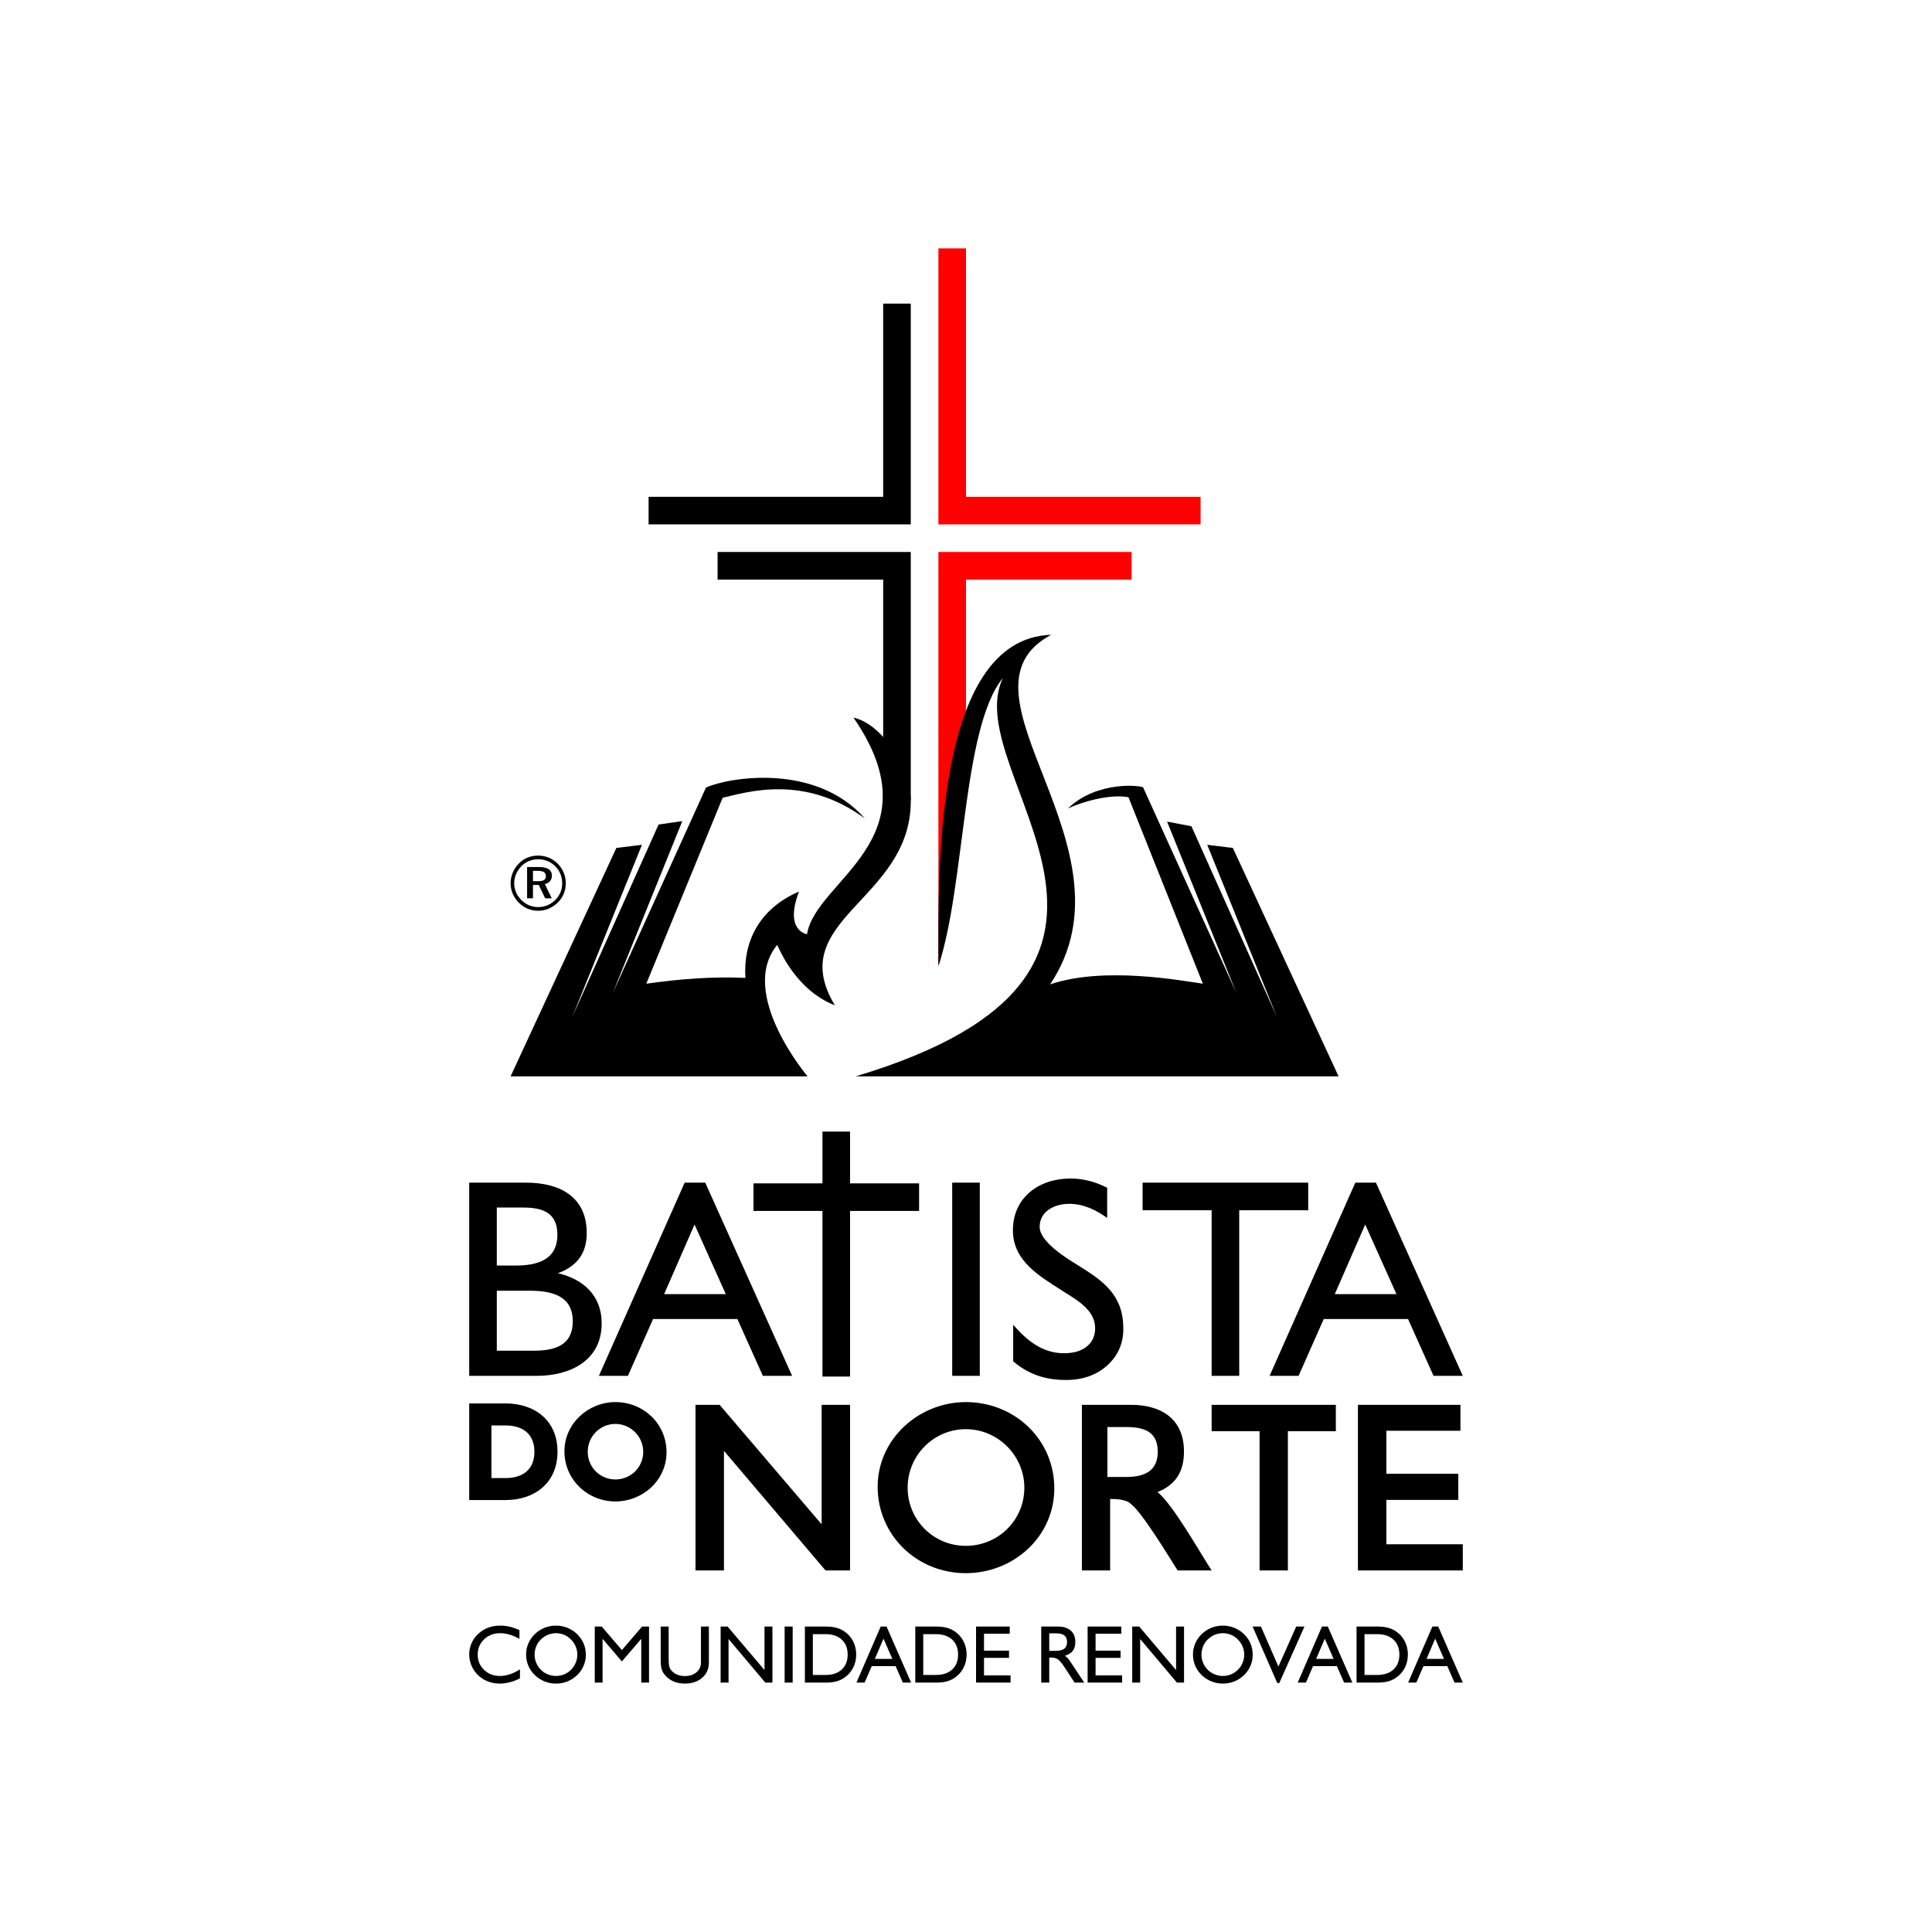 <?xml version="1.0" encoding="UTF-8"?>
<!DOCTYPE svg PUBLIC "-//W3C//DTD SVG 1.0//EN" "http://www.w3.org/TR/2001/REC-SVG-20010904/DTD/svg10.dtd">
<!-- Creator: CorelDRAW 2021 (64-Bit) -->
<svg xmlns="http://www.w3.org/2000/svg" xml:space="preserve" width="500px" height="500px" version="1.0" style="shape-rendering:geometricPrecision; text-rendering:geometricPrecision; image-rendering:optimizeQuality; fill-rule:evenodd; clip-rule:evenodd"
viewBox="0 0 499.92 499.92"
 xmlns:xlink="http://www.w3.org/1999/xlink"
 xmlns:xodm="http://www.corel.com/coreldraw/odm/2003">
 <defs>
  <style type="text/css">
   <![CDATA[
    .fil0 {fill:none}
    .fil2 {fill:black}
    .fil1 {fill:red}
    .fil3 {fill:black;fill-rule:nonzero}
    .fil4 {fill:black;fill-rule:nonzero}
   ]]>
  </style>
 </defs>
 <g id="Camada_x0020_1">
  <rect class="fil0" width="499.92" height="499.92"/>
  <g id="_2798842719920">
   <g>
    <g>
     <g>
      <path class="fil1" d="M242.82 142.83l49.99 0 0 7.14 -42.85 0c0,21.97 0,10.29 0,32.26 0,11.19 -3.3,56.26 -7.14,67.73l0 -107.13zm0 -7.14l67.84 0 0 -7.14 -60.7 0 0 -64.28 -7.14 0 0 71.42z"/>
      <path class="fil2" d="M272.01 164.26c-27.79,14.8 23.39,54.94 -0.28,90.46 13.94,-4.76 34.1,-0.95 39.52,-0.18l-19.25 -48.25c-4.98,-0.93 -12.3,1.32 -15.65,2.89 7.61,-7.31 19.14,-5.91 19.45,-5.41l24.12 53.15 -17.93 -44.32 6.3 1.2 22.09 49.29 -18 -44.49 6.63 0.81 27.36 59.11 -124.98 0c91.3,-27.34 26.19,-78.19 38.1,-103.06 -10.53,12.84 -9.72,53.75 -16.67,74.5 0,-22.16 -1.63,-84.75 29.19,-85.7z"/>
     </g>
     <g>
      <path class="fil2" d="M185.68 149.97l0 -7.14 49.99 0 0 64.28 -7.14 0 0 -57.14 -42.85 0zm49.99 -71.41l-7.14 0 0 49.99 -60.7 0 0 7.14 67.84 0c0,-19.04 0,-38.09 0,-57.13z"/>
      <path class="fil2" d="M235.67 207.11c0.18,25.86 -33.09,30.74 -19.64,53.03 -10.09,-3.96 -14.34,-14.44 -14.92,-15.65 -10.31,12.61 7.86,34.03 7.86,34.03l-76.85 0 27.37 -59.11 6.62 -0.81 -18 44.49 22.31 -49.74 6.13 -0.87 -17.98 44.44 24.12 -53.15c6.3,-2.75 28.51,-6.3 41.1,8.02 -15.67,-11.55 -30.46,-6.82 -36.8,-5.36l-19.75 48.11c9,-1.28 17.48,-1.88 25.65,-1.5 -0.63,-9.05 3.34,-17.82 13.86,-22.34 -3.91,10.23 2.08,11.04 2.08,11.04 2.17,-14.05 33.7,-24.61 12.01,-56.06 8.17,1.88 14.83,14.23 14.83,21.43z"/>
     </g>
    </g>
    <path class="fil3" d="M139.16 225.34l-1.25 0 0 2.68 1.29 0c0.73,0 1.26,-0.1 1.57,-0.31 0.32,-0.2 0.48,-0.53 0.48,-0.98 0,-0.49 -0.17,-0.84 -0.5,-1.06 -0.33,-0.22 -0.86,-0.33 -1.59,-0.33zm0.27 -0.99c1.13,0 1.97,0.18 2.54,0.56 0.56,0.37 0.84,0.92 0.84,1.66 0,0.57 -0.16,1.05 -0.48,1.43 -0.32,0.38 -0.78,0.63 -1.36,0.74l1.8 3.7 -1.71 0 -1.65 -3.45 -1.5 0 0 3.45 -1.52 0 0 -8.09 3.04 0zm6.04 4.25c0,-0.86 -0.15,-1.67 -0.45,-2.43 -0.3,-0.75 -0.74,-1.42 -1.31,-1.99 -0.6,-0.6 -1.27,-1.06 -2.03,-1.37 -0.75,-0.31 -1.55,-0.47 -2.41,-0.47 -0.84,0 -1.63,0.16 -2.38,0.46 -0.74,0.3 -1.39,0.74 -1.95,1.3 -0.6,0.62 -1.07,1.31 -1.4,2.07 -0.32,0.77 -0.49,1.56 -0.49,2.37 0,0.81 0.16,1.58 0.47,2.33 0.32,0.74 0.77,1.41 1.36,2 0.58,0.6 1.25,1.06 2,1.37 0.75,0.32 1.53,0.48 2.33,0.48 0.85,0 1.64,-0.15 2.4,-0.46 0.75,-0.31 1.43,-0.76 2.06,-1.36 0.58,-0.56 1.02,-1.22 1.34,-1.95 0.31,-0.74 0.46,-1.52 0.46,-2.35zm-6.23 -7.21c0.98,0 1.9,0.18 2.77,0.54 0.88,0.37 1.65,0.89 2.33,1.58 0.67,0.68 1.17,1.45 1.53,2.31 0.36,0.87 0.53,1.77 0.53,2.71 0,0.98 -0.17,1.89 -0.53,2.75 -0.36,0.86 -0.87,1.61 -1.55,2.27 -0.7,0.69 -1.49,1.21 -2.37,1.58 -0.87,0.36 -1.78,0.54 -2.71,0.54 -0.95,0 -1.85,-0.18 -2.72,-0.54 -0.86,-0.37 -1.63,-0.9 -2.32,-1.6 -0.67,-0.68 -1.19,-1.45 -1.55,-2.31 -0.35,-0.85 -0.53,-1.75 -0.53,-2.69 0,-0.94 0.19,-1.85 0.56,-2.73 0.37,-0.89 0.91,-1.68 1.6,-2.38 0.65,-0.67 1.4,-1.17 2.24,-1.52 0.85,-0.34 1.75,-0.51 2.72,-0.51z"/>
   </g>
   <g>
    <path class="fil4" d="M306.36 375.57c0,5.18 -2.08,8.6 -6.84,10.51 4.01,3.23 11.13,15.91 14,20.28l-8.8 0c-1.56,-2.41 -9.26,-15.24 -12.17,-17.26 -1.13,-1.14 -3.78,-1.23 -5.29,-1.23l0 18.49 -7.31 0 0 -0.72 0 -42.13 12.73 0c7.75,0 13.68,3.62 13.68,12.06zm-175.52 -12.42c7.43,0 13.42,4.31 13.42,12.49 0,8.06 -5.9,12.51 -13.42,12.51l-9.43 0 0 -25 9.43 0zm15.21 12.39c0,-7.21 6.18,-12.74 13.19,-12.74 7.25,0 13.23,5.59 13.23,12.95 0,7.26 -6.12,12.76 -13.23,12.76 -7.2,0 -13.19,-5.64 -13.19,-12.97zm6.03 0.12c0,4 3.18,7.16 7.16,7.16 3.98,0 7.2,-3.14 7.2,-7.16 0,-3.95 -3.25,-7.21 -7.2,-7.21 -3.97,0 -7.16,3.23 -7.16,7.21zm-21.24 -6.81l-3.68 0 0 13.61 3.68 0c4.35,0 7.44,-2.13 7.44,-6.79 0,-4.67 -3.07,-6.82 -7.44,-6.82zm131.33 -16.58l0 -9.47c3.54,4.05 7.52,7.36 13.16,7.36 2.49,0 4.45,-0.58 5.89,-1.74 1.43,-1.17 2.16,-2.74 2.16,-4.73 0,-4.78 -4.85,-7.38 -8.4,-9.63 -6.01,-3.88 -12.88,-7.73 -12.88,-15.72 0,-8.51 6.79,-13.39 14.85,-13.39 3.43,0 6.57,0.87 9.54,2.39l0 7.81c-2.91,-2.08 -6.12,-3.65 -9.81,-3.65 -3.66,0 -7.66,1.81 -7.66,5.98 0,3.81 6.99,8.15 9.94,9.93 6.82,4.23 11.71,7.81 11.71,16.42 0,3.83 -1.39,6.99 -4.18,9.5 -2.78,2.5 -6.34,3.75 -10.68,3.75 -5.28,0 -9.57,-1.41 -13.64,-4.81zm33.49 -46.25c14.29,0 28.57,0 42.85,0l0 7.14 -17.85 0 0 42.85 -7.14 0 0 -42.85 -17.86 0 0 -7.14zm-100.69 0.18l17.85 0 0 -13.39 7.14 0 0 13.39 17.86 0 0 7.14 -17.86 0 0 42.85 -7.14 0 0 -42.85 -17.85 0 0 -7.14zm-73.56 49.81l0 -49.99 14.72 0c8.63,0 15.69,3.58 15.69,13.04 0,5.26 -2.52,8.58 -7.44,10.39 6.63,1.57 11.31,5.83 11.31,12.95 0,9.68 -8.15,13.61 -16.82,13.61l-17.46 0zm7.14 -22.03l0 15.52 9.57 0c5.44,0 10.09,-1.35 10.09,-7.61 0,-6.73 -5.61,-7.91 -11.24,-7.91l-8.42 0zm0 -6.51l4.86 0c5.59,0 10.82,-1.45 10.82,-7.97 0,-5.66 -3.74,-7.04 -8.81,-7.04l-6.87 0 0 15.01zm199.97 28.54l22.18 -49.99 5.34 0 22.47 49.99 -7.57 0 -6.6 -14.71 -21.81 0 -6.51 14.71 -7.5 0zm16.87 -21.15l15.95 0 -8.08 -18.01 -7.87 18.01zm-190.42 21.15l22.19 -49.99 5.33 0 22.48 49.99 -7.57 0 -6.6 -14.71 -21.81 0 -6.51 14.71 -7.51 0zm16.88 -21.15l15.95 0 -8.08 -18.01 -7.87 18.01zm74.54 21.15l0 -49.99 7.14 0 0 49.99 -7.14 0zm79.53 14.33l-12.4 0 0 -6.83 32.14 0 0 6.83 -12.41 0 0 36.02 -7.33 0 0 -36.02zm-145.95 -6.83l6.24 0 26.4 30.92 0 -30.92 7.35 0 0 42.85 -6.35 0 -26.28 -30.94 0 30.94 -7.36 0 0 -42.85zm47.13 21.21c0,-12.42 10.71,-21.92 22.82,-21.92 12.61,0 22.89,9.65 22.89,22.32 0,12.59 -10.63,21.95 -22.89,21.95 -12.76,0 -22.82,-9.91 -22.82,-22.35zm7.76 0.23c0,8.25 6.57,15.05 15.06,15.05 8.36,0 15.14,-6.63 15.14,-15.05 0,-8.29 -6.85,-15.14 -15.14,-15.14 -8.32,0 -15.06,6.79 -15.06,15.14zm116.51 -21.44l26.53 0 0 6.71 -19.17 0 0 11.12 18.62 0 0 6.77 -18.62 0 0 11.48 19.78 0 0 6.77 -27.14 0 0 -42.85zm-64.82 18.67l4.86 0c4.46,0 8.17,-1.37 8.17,-6.49 0,-5.3 -3.57,-6.43 -8.17,-6.43l-4.86 0 0 12.92z"/>
    <path class="fil4" d="M134.54 431.95l0 2.34c-0.85,0.44 -1.72,0.77 -2.6,1 -0.88,0.23 -1.75,0.35 -2.61,0.35 -0.83,0 -1.63,-0.11 -2.38,-0.32 -0.75,-0.22 -1.46,-0.55 -2.13,-0.97 -1.08,-0.71 -1.92,-1.61 -2.51,-2.71 -0.6,-1.09 -0.9,-2.28 -0.9,-3.57 0,-0.98 0.2,-1.92 0.59,-2.84 0.39,-0.91 0.95,-1.71 1.68,-2.4 0.77,-0.73 1.64,-1.28 2.6,-1.64 0.96,-0.37 2.02,-0.55 3.19,-0.55 0.82,0 1.62,0.1 2.42,0.28 0.8,0.19 1.65,0.49 2.52,0.89l0 2.25c-0.92,-0.49 -1.78,-0.86 -2.59,-1.1 -0.81,-0.24 -1.59,-0.36 -2.35,-0.36 -1.69,0 -3.09,0.53 -4.2,1.58 -1.1,1.06 -1.66,2.38 -1.66,3.97 0,1.57 0.55,2.88 1.64,3.93 1.09,1.06 2.45,1.59 4.1,1.59 0.84,0 1.69,-0.15 2.56,-0.43 0.86,-0.28 1.74,-0.71 2.63,-1.29zm3.79 -3.8c0,0.74 0.14,1.44 0.42,2.11 0.27,0.67 0.67,1.27 1.19,1.79 0.5,0.51 1.09,0.91 1.78,1.19 0.68,0.28 1.39,0.43 2.12,0.43 0.76,0 1.48,-0.14 2.14,-0.41 0.67,-0.28 1.27,-0.68 1.79,-1.21 0.52,-0.52 0.92,-1.12 1.19,-1.79 0.28,-0.67 0.43,-1.37 0.43,-2.11 0,-0.74 -0.14,-1.44 -0.42,-2.1 -0.27,-0.66 -0.68,-1.27 -1.22,-1.81 -0.52,-0.54 -1.11,-0.94 -1.78,-1.22 -0.67,-0.28 -1.38,-0.42 -2.13,-0.42 -0.72,0 -1.41,0.14 -2.08,0.42 -0.68,0.29 -1.28,0.69 -1.82,1.22 -0.52,0.5 -0.92,1.09 -1.19,1.77 -0.28,0.68 -0.42,1.39 -0.42,2.14zm-2.2 -0.08c0,-0.97 0.19,-1.91 0.59,-2.82 0.39,-0.91 0.95,-1.72 1.68,-2.42 0.74,-0.71 1.57,-1.25 2.5,-1.63 0.93,-0.37 1.92,-0.56 2.94,-0.56 1.05,0 2.05,0.19 2.99,0.57 0.94,0.38 1.77,0.92 2.49,1.62 0.75,0.74 1.32,1.55 1.7,2.45 0.38,0.9 0.57,1.88 0.57,2.93 0,0.98 -0.19,1.93 -0.59,2.84 -0.38,0.91 -0.94,1.71 -1.66,2.4 -0.75,0.72 -1.59,1.27 -2.52,1.64 -0.93,0.37 -1.92,0.55 -2.98,0.55 -1.02,0 -2.01,-0.19 -2.95,-0.57 -0.94,-0.38 -1.78,-0.92 -2.49,-1.62 -0.75,-0.72 -1.32,-1.54 -1.7,-2.45 -0.38,-0.92 -0.57,-1.89 -0.57,-2.93zm17.77 7.32l0 -14.51 1.8 0 5.22 6.09 5.22 -6.09 1.8 0 0 14.51 -2.01 0 0 -11.33 -5.01 5.85 -5 -5.85 0 11.33 -2.02 0zm17.06 -14.51l2.06 0 0 8.32c0,0.93 0.05,1.59 0.15,1.98 0.1,0.38 0.26,0.72 0.5,1 0.43,0.51 0.93,0.88 1.52,1.14 0.59,0.24 1.26,0.37 2,0.37 1.26,0 2.27,-0.33 3.04,-0.98 0.76,-0.65 1.15,-1.5 1.15,-2.57l0 -9.26 2.05 0 0 9.32c0,1.62 -0.57,2.93 -1.73,3.93 -1.15,1.01 -2.65,1.51 -4.51,1.51 -1.1,0 -2.09,-0.19 -2.97,-0.58 -0.88,-0.4 -1.63,-0.97 -2.24,-1.72 -0.37,-0.45 -0.63,-0.95 -0.79,-1.5 -0.15,-0.55 -0.23,-1.4 -0.23,-2.55l0 -8.41zm15.51 14.51l0 -14.51 1.8 0 9.55 11.26 0 -11.26 2.05 0 0 14.51 -1.84 0 -9.51 -11.28 0 11.28 -2.05 0zm16.56 0l0 -14.51 2.08 0 0 14.51 -2.08 0zm10.57 -12.54l-3.27 0 0 10.56 3.27 0c1.79,0 3.19,-0.47 4.21,-1.41 1.02,-0.94 1.53,-2.22 1.53,-3.86 0,-1.64 -0.51,-2.93 -1.53,-3.87 -1.02,-0.95 -2.42,-1.42 -4.21,-1.42zm0 -1.97c1.07,0 1.99,0.1 2.76,0.3 0.77,0.2 1.47,0.52 2.11,0.95 0.99,0.67 1.74,1.52 2.28,2.56 0.53,1.04 0.8,2.19 0.8,3.44 0,1.25 -0.27,2.4 -0.81,3.45 -0.54,1.04 -1.29,1.89 -2.27,2.55 -0.62,0.44 -1.33,0.75 -2.11,0.96 -0.78,0.2 -1.7,0.3 -2.76,0.3l-5.33 0 0 -14.51 5.33 0zm12.78 8.37l4.52 0 -2.29 -5.23 -2.23 5.23zm-4.77 6.14l6.28 -14.51 1.51 0 6.36 14.51 -2.15 0 -1.86 -4.27 -6.18 0 -1.84 4.27 -2.12 0zm20.56 -12.54l-3.27 0 0 10.56 3.27 0c1.78,0 3.19,-0.47 4.21,-1.41 1.02,-0.94 1.53,-2.22 1.53,-3.86 0,-1.64 -0.51,-2.93 -1.53,-3.87 -1.02,-0.95 -2.43,-1.42 -4.21,-1.42zm0 -1.97c1.07,0 1.99,0.1 2.76,0.3 0.76,0.2 1.47,0.52 2.11,0.95 0.98,0.67 1.74,1.52 2.27,2.56 0.54,1.04 0.81,2.19 0.81,3.44 0,1.25 -0.27,2.4 -0.81,3.45 -0.54,1.04 -1.29,1.89 -2.27,2.55 -0.62,0.44 -1.33,0.75 -2.11,0.96 -0.78,0.2 -1.7,0.3 -2.76,0.3l-5.33 0 0 -14.51 5.33 0zm10.39 14.51l0 -14.51 8.72 0 0 1.85 -6.66 0 0 4.39 6.47 0 0 1.87 -6.47 0 0 4.53 6.87 0 0 1.87 -8.93 0zm16.87 0l0 -14.51 4.24 0c1.46,0 2.59,0.34 3.39,1.04 0.79,0.69 1.19,1.67 1.19,2.93 0,0.96 -0.22,1.72 -0.65,2.31 -0.44,0.58 -1.13,1.01 -2.07,1.3 0.24,0.13 0.47,0.31 0.68,0.53 0.22,0.21 0.49,0.58 0.83,1.09l3.52 5.31 -2.5 0 -2.49 -3.81c-0.75,-1.15 -1.35,-1.88 -1.81,-2.19 -0.45,-0.32 -1,-0.48 -1.63,-0.48l-0.63 0 0 6.48 -2.07 0zm2.07 -8.22l1.72 0c0.97,0 1.69,-0.19 2.17,-0.56 0.48,-0.38 0.72,-0.95 0.72,-1.72 0,-0.79 -0.23,-1.36 -0.69,-1.71 -0.45,-0.36 -1.19,-0.54 -2.2,-0.54l-1.72 0 0 4.53zm9.93 8.22l0 -14.51 8.72 0 0 1.85 -6.66 0 0 4.39 6.47 0 0 1.87 -6.47 0 0 4.53 6.87 0 0 1.87 -8.93 0zm11.54 0l0 -14.51 1.81 0 9.54 11.26 0 -11.26 2.06 0 0 14.51 -1.84 0 -9.51 -11.28 0 11.28 -2.06 0zm17.92 -7.24c0,0.74 0.14,1.44 0.42,2.11 0.27,0.67 0.67,1.27 1.19,1.79 0.5,0.51 1.09,0.91 1.78,1.19 0.68,0.28 1.39,0.43 2.13,0.43 0.75,0 1.47,-0.14 2.13,-0.41 0.67,-0.28 1.27,-0.68 1.79,-1.21 0.52,-0.52 0.92,-1.12 1.2,-1.79 0.27,-0.67 0.42,-1.37 0.42,-2.11 0,-0.74 -0.14,-1.44 -0.42,-2.1 -0.27,-0.66 -0.68,-1.27 -1.22,-1.81 -0.52,-0.54 -1.11,-0.94 -1.78,-1.22 -0.67,-0.28 -1.38,-0.42 -2.12,-0.42 -0.73,0 -1.42,0.14 -2.09,0.42 -0.68,0.29 -1.28,0.69 -1.82,1.22 -0.52,0.5 -0.92,1.09 -1.19,1.77 -0.28,0.68 -0.42,1.39 -0.42,2.14zm-2.2 -0.08c0,-0.97 0.2,-1.91 0.59,-2.82 0.39,-0.91 0.95,-1.72 1.68,-2.42 0.74,-0.71 1.57,-1.25 2.5,-1.63 0.93,-0.37 1.92,-0.56 2.95,-0.56 1.04,0 2.04,0.19 2.98,0.57 0.94,0.38 1.77,0.92 2.49,1.62 0.76,0.74 1.32,1.55 1.7,2.45 0.38,0.9 0.57,1.88 0.57,2.93 0,0.98 -0.19,1.93 -0.58,2.84 -0.39,0.91 -0.95,1.71 -1.67,2.4 -0.75,0.72 -1.59,1.27 -2.52,1.64 -0.93,0.37 -1.92,0.55 -2.97,0.55 -1.03,0 -2.02,-0.19 -2.96,-0.57 -0.94,-0.38 -1.77,-0.92 -2.49,-1.62 -0.75,-0.72 -1.31,-1.54 -1.7,-2.45 -0.38,-0.92 -0.57,-1.89 -0.57,-2.93zm21.81 7.42l-6.38 -14.61 2.16 0 4.52 10.35 4.61 -10.35 2.13 0 -6.51 14.61 -0.53 0zm10.07 -6.24l4.51 0 -2.28 -5.23 -2.23 5.23zm-4.78 6.14l6.28 -14.51 1.51 0 6.36 14.51 -2.14 0 -1.87 -4.27 -6.17 0 -1.84 4.27 -2.13 0zm20.56 -12.54l-3.27 0 0 10.56 3.27 0c1.79,0 3.19,-0.47 4.22,-1.41 1.02,-0.94 1.53,-2.22 1.53,-3.86 0,-1.64 -0.51,-2.93 -1.53,-3.87 -1.03,-0.95 -2.43,-1.42 -4.22,-1.42zm0 -1.97c1.07,0 1.99,0.1 2.76,0.3 0.77,0.2 1.48,0.52 2.12,0.95 0.98,0.67 1.74,1.52 2.27,2.56 0.53,1.04 0.8,2.19 0.8,3.44 0,1.25 -0.27,2.4 -0.8,3.45 -0.54,1.04 -1.3,1.89 -2.27,2.55 -0.63,0.44 -1.33,0.75 -2.11,0.96 -0.79,0.2 -1.71,0.3 -2.77,0.3l-5.33 0 0 -14.51 5.33 0zm12.79 8.37l4.51 0 -2.29 -5.23 -2.22 5.23zm-4.78 6.14l6.28 -14.51 1.51 0 6.36 14.51 -2.14 0 -1.87 -4.27 -6.17 0 -1.85 4.27 -2.12 0z"/>
   </g>
  </g>
 </g>
</svg>

